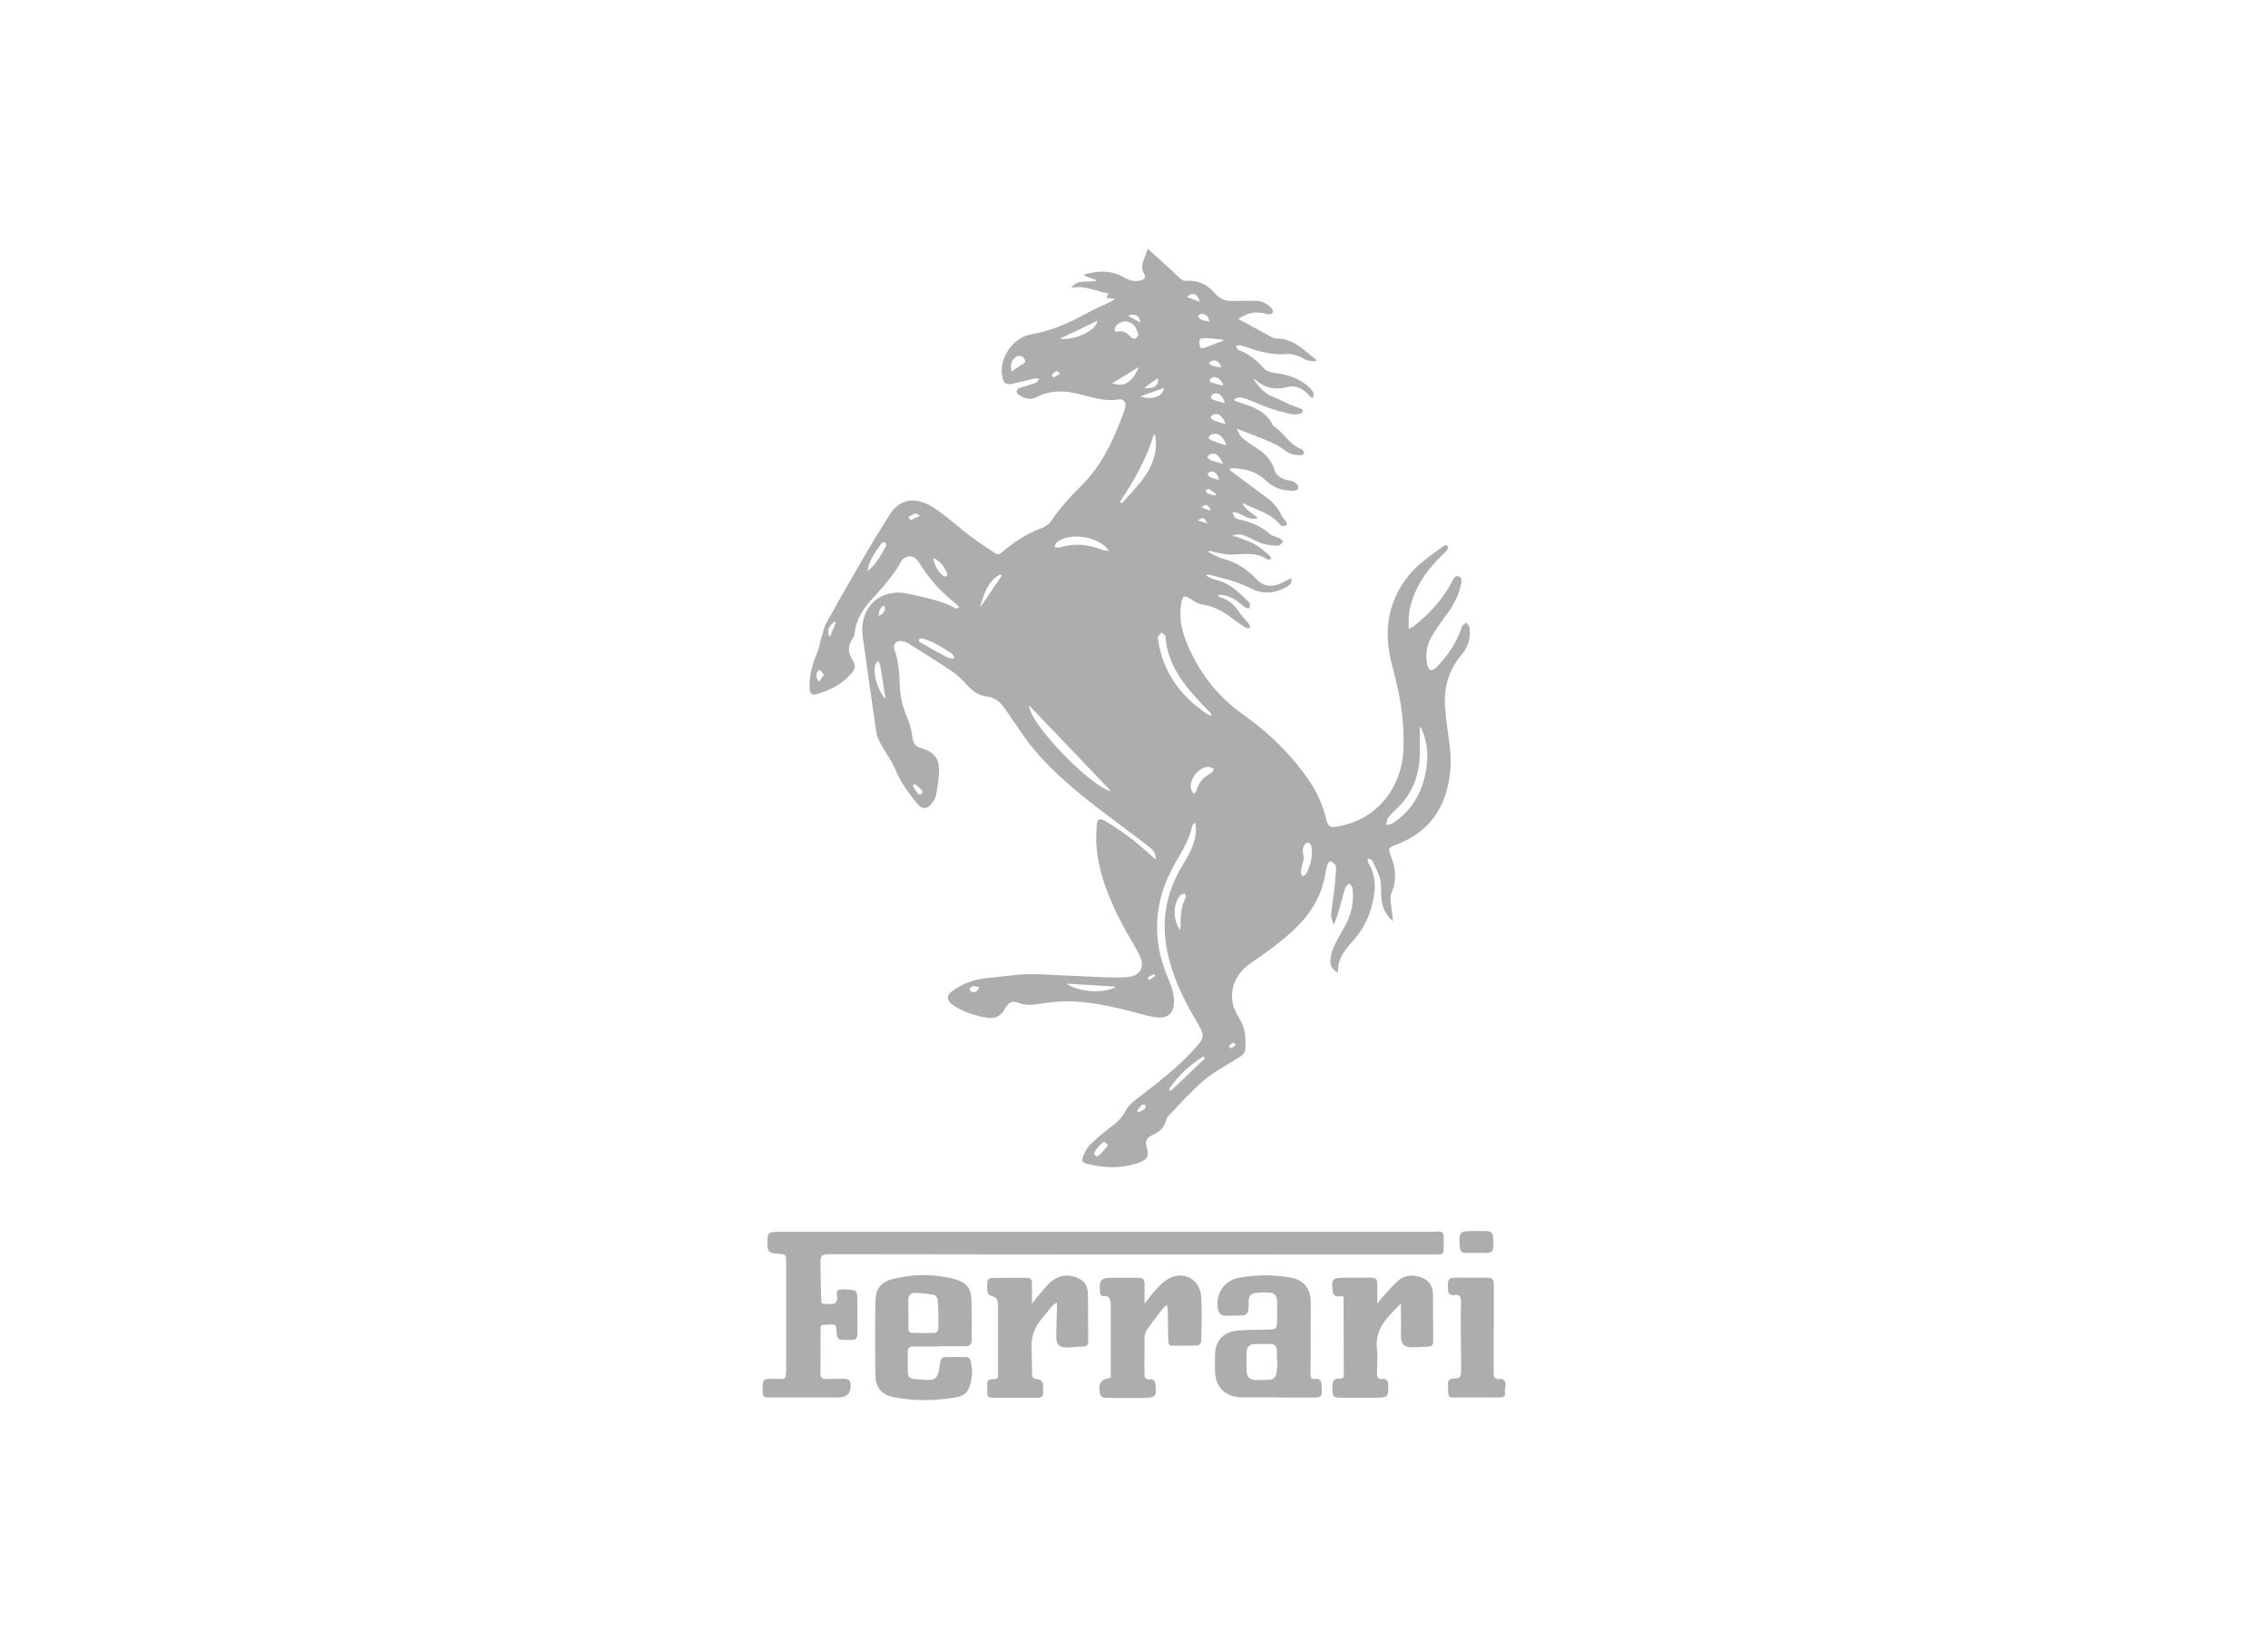 <?xml version="1.0" encoding="UTF-8"?><svg id="Layer_1" xmlns="http://www.w3.org/2000/svg" viewBox="0 0 198 144"><defs><style>.cls-1{fill:#adadad;stroke-width:0px;}</style></defs><path class="cls-1" d="M100.91,75.16c.03-.57-.2-.9-.51-1.15-.78-.62-1.58-1.21-2.38-1.81-2.8-2.09-5.61-4.18-7.86-6.89-.6-.72-1.1-1.52-1.65-2.29-.33-.47-.63-.95-.98-1.4-.34-.44-.81-.73-1.37-.8-.81-.1-1.36-.57-1.88-1.16-.38-.43-.83-.82-1.31-1.14-1.21-.81-2.44-1.58-3.68-2.34-.2-.13-.48-.21-.71-.21-.42.01-.63.36-.49.75.35,1,.43,2.03.46,3.07.02,1.07.29,2.07.72,3.05.21.47.31,1,.38,1.51.07.55.24.83.78.98,1.12.32,1.57.87,1.55,2.04-.02.69-.14,1.38-.26,2.06-.04.24-.2.47-.35.68-.38.54-.81.61-1.24.12-.52-.6-.99-1.25-1.41-1.92-.32-.52-.52-1.11-.81-1.65-.31-.57-.69-1.1-1-1.67-.18-.33-.35-.69-.41-1.06-.41-2.76-.78-5.53-1.18-8.3-.37-2.57,1.53-4.37,4.05-3.77,1.36.32,2.74.55,4,1.22.09.05.21.05.37-.02-.1-.12-.18-.26-.3-.35-1.27-1-2.34-2.17-3.18-3.55-.2-.33-.47-.62-.88-.58-.23.03-.55.17-.65.35-.66,1.2-1.54,2.23-2.46,3.22-.86.93-1.57,1.93-1.67,3.24-.01.13-.1.27-.18.38-.41.62-.4,1.22,0,1.84.3.48.29.74-.07,1.16-.82.97-1.9,1.53-3.11,1.85-.38.1-.56-.09-.57-.58-.01-1.04.22-2.03.65-2.98.19-.43.25-.92.39-1.38.14-.46.24-.95.47-1.36,1.05-1.89,2.13-3.78,3.22-5.65.73-1.26,1.49-2.5,2.27-3.73.72-1.13,1.78-1.52,3.03-1.03.57.22,1.1.6,1.59.97.84.63,1.62,1.34,2.46,1.97.67.51,1.39.94,2.08,1.43.23.17.4.15.6-.02,1.06-.92,2.22-1.68,3.56-2.17.33-.12.66-.39.85-.68.74-1.15,1.69-2.12,2.64-3.08,1.64-1.65,2.62-3.68,3.43-5.81.12-.31.24-.61.32-.93.11-.46-.12-.79-.57-.71-1.22.21-2.34-.2-3.49-.48-1.25-.31-2.47-.34-3.66.27-.52.27-1.06.16-1.54-.18-.32-.22-.28-.5.09-.63.46-.16.93-.27,1.38-.44.12-.05.2-.22.29-.33-.14-.02-.28-.07-.41-.04-.67.15-1.33.34-2,.47-.51.1-.7-.06-.81-.58-.35-1.58.87-3.46,2.5-3.74,1.71-.3,3.27-.96,4.78-1.8.74-.41,1.53-.74,2.3-1.11.06-.03.1-.08.27-.2-.32-.03-.53-.05-.79-.08.08-.14.14-.25.2-.38-1.09-.19-2.1-.77-3.26-.48.58-.87,1.51-.4,2.27-.66-.37-.14-.74-.27-1.1-.41,0-.04,0-.09,0-.13.15-.03.3-.07.45-.1,1.07-.23,2.09-.18,3.06.4.43.26.92.38,1.44.22.26-.08.43-.25.28-.5-.34-.55-.17-1.07.05-1.59.08-.18.13-.37.24-.66.92.84,1.81,1.62,2.67,2.44.22.21.4.38.72.36.99-.06,1.82.32,2.45,1.07.42.5.94.71,1.58.69.64-.02,1.28,0,1.92-.02.62-.01,1.11.25,1.5.69.07.09.12.31.07.36-.08.09-.27.16-.39.13-1.15-.28-1.64-.2-2.62.4.97.53,1.97,1.08,2.98,1.63.11.06.25.08.37.09.93,0,1.7.42,2.4.99.35.29.7.57,1.05.86-.01.05-.02.09-.03.14-.26-.03-.54-.02-.78-.1-.25-.08-.47-.28-.73-.36-.33-.1-.68-.21-1.01-.18-1,.09-1.96-.09-2.9-.39-.39-.12-.78-.27-1.18-.37-.11-.03-.25.05-.38.07.08.12.13.3.24.34.89.34,1.6.89,2.22,1.62.22.26.7.36,1.07.41,1.14.14,2.16.51,2.98,1.34.21.21.41.44.19.83-.14-.11-.27-.19-.37-.3-.52-.55-1.09-.86-1.9-.65-.99.26-1.93.07-2.71-.64-.05-.04-.11-.07-.18-.07.45.64.91,1.25,1.69,1.54.54.2,1.05.49,1.59.73.26.11.53.19.8.29.09.04.22.12.23.19,0,.09-.09.24-.17.25-.24.06-.51.13-.74.08-.65-.14-1.31-.31-1.94-.52-.62-.21-1.21-.49-1.82-.73-.27-.11-.56-.2-.85-.24-.14-.02-.3.11-.46.17,0,.04.01.09.02.13.28.09.56.19.83.28,1.06.36,2.05.81,2.54,1.92.89.53,1.36,1.56,2.35,1.98.08.03.17.06.22.12.07.08.15.22.12.28-.04.09-.19.2-.28.19-.47-.03-.92-.07-1.32-.39-.4-.31-.86-.57-1.32-.77-.94-.41-1.9-.76-2.95-1.17.14.26.22.54.4.72.31.29.66.54,1.02.77.82.52,1.57,1.07,1.86,2.08.14.5.57.77,1.06.91.19.05.41.05.58.14.19.11.44.29.46.46.03.32-.29.33-.53.34-.91.02-1.69-.3-2.36-.93-.81-.77-1.82-1.02-2.91-1.03-.06,0-.13.03-.22.06.05.08.07.13.11.16,1.06.79,2.12,1.57,3.17,2.36.55.42,1,.93,1.29,1.57.08.17.25.3.36.47.06.09.07.22.1.33-.13.04-.26.11-.38.1-.1,0-.21-.1-.28-.19-.52-.62-1.23-.96-1.96-1.26-.41-.17-.81-.36-1.29-.57.29.64.9.87,1.36,1.31-.88.33-1.42-.55-2.2-.5.05.42.34.59.65.65,1,.21,1.89.61,2.66,1.29.2.17.53.19.78.32.13.07.22.21.33.32-.14.11-.28.32-.43.33-.74.03-1.44-.13-2.1-.48-.35-.19-.71-.36-1.09-.47-.23-.06-.49.01-.74.03,0,.04,0,.08,0,.11.1.01.21.01.3.05.54.21,1.1.38,1.6.66.47.26.87.65,1.29.99.07.05.07.19.1.28-.1.02-.24.09-.3.05-1-.69-2.1-.46-3.19-.43-.42,0-.84-.11-1.26-.18-.22-.04-.43-.11-.65-.17-.02.04-.04.09-.06.13.38.18.75.43,1.16.54,1.17.31,2.14.87,2.97,1.77.71.77,1.58.81,2.57.22.16-.09.34-.16.54-.25.08.46-.18.63-.44.77-1.03.59-2.09.65-3.15.1-1.15-.6-2.4-.88-3.65-1.19-.05-.01-.11,0-.2.1.27.12.54.3.82.36,1.25.26,2.08,1.14,2.94,1.97.09.09.03.35.03.53-.15-.04-.33-.03-.44-.12-.57-.49-1.15-.94-1.92-1.06-.13-.02-.27-.02-.44.06.08.05.16.11.25.14.71.2,1.21.66,1.61,1.26.26.38.6.72.89,1.08.07.08.08.21.12.31-.12.02-.27.09-.35.04-.37-.22-.73-.45-1.06-.72-.85-.67-1.76-1.2-2.86-1.35-.34-.05-.67-.3-.98-.49-.53-.32-.66-.27-.77.35-.26,1.38.07,2.65.63,3.9,1.07,2.42,2.66,4.39,4.83,5.92,2.24,1.58,4.18,3.49,5.73,5.77.69,1.02,1.16,2.12,1.45,3.31.16.67.33.75,1,.64,3.47-.59,5.64-3.44,5.75-6.84.08-2.34-.29-4.63-.91-6.88-.53-1.92-.71-3.84-.02-5.76.53-1.49,1.44-2.72,2.67-3.7.52-.42,1.07-.81,1.61-1.2.17-.12.38-.3.54-.04.05.07-.1.32-.21.42-1.54,1.44-2.77,3.07-3.17,5.2-.05.26-.05.54-.06.81,0,.21,0,.42,0,.73.21-.1.35-.15.46-.24,1.38-1.09,2.54-2.38,3.36-3.94.12-.22.23-.52.56-.39.3.12.24.41.19.67-.19.99-.66,1.84-1.25,2.64-.47.63-.93,1.27-1.32,1.94-.44.76-.57,1.61-.37,2.48.04.16.14.39.26.43.13.04.36-.06.48-.18.97-.98,1.76-2.09,2.22-3.42.02-.07.02-.15.06-.2.11-.12.25-.23.37-.34.1.14.27.28.29.43.09.71-.01,1.39-.42,2.01-.07.11-.14.22-.22.31-1.18,1.36-1.63,2.96-1.49,4.72.08,1.06.25,2.12.39,3.18.19,1.46.11,2.9-.34,4.31-.7,2.2-2.18,3.63-4.31,4.43-.71.27-.74.33-.47,1.02.42,1.06.53,2.1.05,3.2-.14.32-.06.75-.03,1.13.04.44.14.88.14,1.34-.65-.59-.97-1.31-1.01-2.16-.03-.51.02-1.04-.1-1.53-.15-.57-.44-1.1-.7-1.63-.04-.09-.23-.11-.35-.16,0,.12-.06.28,0,.36.89,1.37.63,2.79.2,4.21-.32,1.07-.93,1.99-1.67,2.81-.65.72-1.21,1.48-1.15,2.6-.48-.26-.7-.63-.67-1.06.03-.42.14-.85.31-1.22.3-.65.67-1.26,1.01-1.89.54-1.01.76-2.08.61-3.22-.02-.15-.18-.28-.27-.42-.12.14-.31.25-.36.41-.21.66-.38,1.34-.57,2-.11.39-.23.78-.45,1.2-.07-.29-.23-.58-.21-.86.06-.79.21-1.58.3-2.37.06-.56.1-1.13.13-1.69,0-.11-.03-.25-.09-.32-.11-.13-.28-.29-.41-.29-.11,0-.25.23-.29.38-.15.61-.22,1.24-.41,1.83-.6,1.87-1.84,3.3-3.33,4.52-.94.77-1.92,1.48-2.92,2.16-1.47.98-2.27,2.9-1.02,4.77.56.83.6,1.8.54,2.76-.03.44-.41.61-.74.82-.97.62-2.02,1.16-2.89,1.9-1.09.93-2.04,2.02-3.04,3.05-.12.13-.21.31-.26.48-.16.59-.55.95-1.08,1.19-.64.29-.76.55-.56,1.21.18.63.02.95-.61,1.2-1.2.46-2.44.53-3.7.33-.31-.05-.62-.12-.92-.18-.39-.07-.51-.33-.36-.66.16-.36.34-.74.61-1.01.57-.56,1.18-1.08,1.82-1.55.55-.41,1-.85,1.32-1.47.19-.37.54-.69.89-.95,1.72-1.33,3.45-2.62,4.93-4.23,1.11-1.21,1.12-1.26.28-2.68-1.11-1.87-2.04-3.82-2.49-5.97-.56-2.67-.11-5.15,1.28-7.48.53-.88,1.06-1.77,1.2-2.81.04-.3-.01-.61-.02-.92-.05,0-.1,0-.15,0-.05.08-.12.16-.14.25-.26,1.18-.89,2.18-1.48,3.21-1.87,3.26-2.11,6.63-.61,10.09.3.68.54,1.38.5,2.14-.04.84-.49,1.3-1.33,1.26-.39-.02-.79-.11-1.17-.21-2.08-.56-4.17-1.1-6.33-1.2-1.01-.05-2.04.08-3.05.23-.54.08-1.03.12-1.55-.06-.72-.25-.97-.16-1.34.49-.36.64-.88.89-1.6.76-1.01-.17-1.97-.48-2.83-1.04-.72-.47-.72-.92,0-1.4.91-.6,1.9-.94,3-1.03,1.09-.09,2.18-.27,3.27-.33.79-.04,1.59.04,2.38.07,1.57.07,3.13.15,4.7.21.58.02,1.17.02,1.75-.02,1.18-.09,1.62-.89,1.07-1.95-.5-.97-1.1-1.9-1.6-2.88-1.07-2.11-1.97-4.28-2.14-6.67-.04-.57-.01-1.14.02-1.71.03-.6.24-.72.76-.41,1.44.85,2.76,1.86,3.99,3,.13.12.28.22.49.4ZM124.05,63.52s-.07.02-.1.02c0,.71,0,1.42,0,2.13,0,1.97-.63,3.69-2.12,5.04-.24.22-.48.45-.66.72-.11.16-.1.39-.15.6.18-.04.38-.03.52-.12,1.89-1.22,2.79-3.02,3.03-5.2.12-1.11-.05-2.18-.52-3.19ZM97.01,69.1c-2.38-2.49-4.76-4.98-7.16-7.5,0,1.57,5.36,7.09,7.16,7.5ZM105.68,62.48s.06-.09.09-.13c-.35-.37-.71-.73-1.05-1.1-1.52-1.62-2.8-3.35-2.98-5.67,0-.12-.22-.23-.33-.35-.11.12-.26.23-.32.38-.05.1.01.25.03.38.45,2.74,1.94,4.79,4.22,6.32.11.07.23.12.34.18ZM97.78,43.81s.1.08.15.13c.57-.64,1.19-1.26,1.71-1.93.66-.85,1.16-1.8,1.27-2.9.04-.37-.03-.74-.05-1.12-.05,0-.09,0-.14-.01-.64,2.12-1.73,4.01-2.94,5.83ZM96.81,48.11c-.83-1.32-3.55-1.68-4.6-.71-.08.08-.09.24-.13.36.13.02.27.1.38.06,1.31-.43,2.58-.29,3.84.21.13.05.28.04.51.07ZM103.96,68.72c0,.07,0,.15.02.21.08.14.18.27.27.4.08-.12.19-.23.23-.37.18-.66.6-1.1,1.2-1.42.13-.07.21-.26.31-.4-.16-.06-.32-.18-.48-.18-.79.01-1.56.9-1.56,1.75ZM113.81,74.81s.03.01.05.02c-.1.42-.22.84-.3,1.27-.02.12.08.27.12.4.12-.06.29-.08.34-.18.4-.73.57-1.51.48-2.33-.03-.25-.17-.49-.43-.4-.15.05-.29.31-.32.5-.04.23.03.48.06.72ZM99.39,29.22c-.09-.21-.14-.41-.23-.58-.37-.7-1.31-.77-1.77-.12-.06.09-.07.23-.07.35,0,.04.15.12.2.1.57-.17.91.14,1.26.51.07.08.27.11.37.07.1-.04.16-.21.23-.32ZM97.43,86.15c-1.41-.09-2.82-.17-4.31-.26,1.03.77,3.4.88,4.31.26ZM83.23,57.52l.09-.12c-.09-.12-.15-.29-.27-.37-.45-.29-.91-.58-1.38-.83-.36-.19-.75-.33-1.14-.46-.09-.03-.22.06-.33.1.04.08.05.2.12.24.77.44,1.55.88,2.34,1.3.17.09.38.1.58.15ZM103.02,81.19c.02-.18.04-.29.04-.4.02-.82.03-1.65.45-2.4.05-.09-.03-.25-.05-.38-.13.05-.31.06-.4.15-.65.68-.69,2.13-.05,3.03ZM105.2,92.41c-.05-.05-.1-.11-.15-.16-1.2.75-2.21,1.69-3,2.86.05.05.1.11.15.16,1-.95,2-1.91,3-2.86ZM77.22,60.97s.06-.03.1-.05c-.04-.17-.09-.35-.11-.52-.12-.76-.23-1.51-.36-2.27-.02-.14-.11-.28-.17-.42-.1.13-.27.26-.29.41-.12.79.11,1.52.45,2.22.1.22.26.42.4.62ZM75.71,49.89c.76-.59,1.21-1.41,1.65-2.23.04-.07-.06-.22-.09-.33-.1.03-.24.03-.29.1-.57.74-1.11,1.5-1.26,2.47ZM92.54,29.57c1.24.2,3.25-.74,3.25-1.56-1.06.51-2.16,1.04-3.25,1.56ZM85.57,53.04c.63-.93,1.26-1.85,1.89-2.78-.05-.03-.1-.07-.16-.1-1.09.62-1.43,1.75-1.73,2.88ZM99.42,32.05c-.79.49-1.55.95-2.32,1.42,1.07.35,1.74-.06,2.32-1.42ZM106.76,29.76s.02-.07.03-.1c-.61-.05-1.23-.16-1.83-.13-.33.02-.26.43-.21.68.05.26.25.21.44.14.52-.2,1.05-.39,1.58-.59ZM88.33,32.44c.3-.21.57-.42.86-.59.2-.11.4-.18.27-.46-.13-.28-.46-.4-.71-.26-.43.25-.61.79-.42,1.31ZM107.06,38.89c-.25-.81-.75-1.16-1.28-.96-.11.04-.24.15-.26.24-.01.08.11.24.2.27.41.16.84.29,1.33.45ZM81.5,48.74c-.04.47.53,1.43.93,1.58.06.03.18.01.23-.03.04-.05.06-.16.03-.23-.24-.57-.59-1.06-1.19-1.33ZM99.55,34.62c1.05.35,2.01-.04,2.07-.75-.66.24-1.33.48-2.07.75ZM96.7,100.06c.01-.2-.28-.43-.44-.29-.27.23-.53.51-.7.82-.13.24.14.44.31.33.32-.23.56-.56.83-.86ZM106.93,35.21c-.17-.66-.54-.95-.92-.84-.12.03-.23.15-.3.26-.03.05.07.23.15.25.35.13.71.22,1.07.32ZM106.79,40.53c-.34-.76-.64-1-1.07-.89-.12.03-.24.14-.29.25-.02.05.11.22.21.26.35.14.71.24,1.16.38ZM107,37.04c-.23-.66-.55-.95-.97-.88-.13.02-.24.16-.36.24.08.1.15.25.25.29.33.13.67.22,1.08.35ZM106.73,33.68l.04-.15c-.26-.48-.61-.7-.95-.56-.09.04-.17.13-.22.22-.02.04.06.18.12.19.33.11.67.2,1.01.29ZM101.12,33c-.41.29-.82.58-1.23.86.85.12,1.24-.15,1.23-.86ZM106.42,41.91c-.07-.46-.28-.68-.63-.74-.11-.02-.25.11-.38.18.07.1.11.26.21.3.22.11.47.16.8.26ZM79.87,68.45c-.06.06-.13.12-.19.18.16.23.3.48.48.69.05.05.24.05.3,0,.06-.05.09-.25.04-.3-.19-.21-.42-.39-.64-.58ZM105.58,28.09c-.08-.46-.3-.66-.64-.69-.11-.01-.24.11-.36.18.08.1.13.26.23.3.22.09.47.13.77.21ZM106.64,32.06c-.25-.62-.64-.75-1.11-.38.29.37.69.35,1.11.38ZM71.92,58.93c-.14-.18-.24-.4-.32-.39-.36.03-.3.36-.31.59,0,.13.13.26.2.4.14-.18.27-.37.44-.59ZM79.52,45.41c.29-.13.54-.25.79-.36-.13-.08-.28-.25-.38-.22-.22.05-.42.21-.63.32.06.07.12.15.22.27ZM104.75,26.35c-.23-.74-.64-.89-1.13-.41.37.14.7.25,1.13.41ZM72.98,54.33s-.08-.03-.12-.05c-.53.38-.71.82-.42,1.35.2-.48.37-.89.54-1.3ZM98.48,27.57c.36.2.71.39,1.06.59,0-.57-.5-.85-1.06-.59ZM106.06,43.28s.07-.1.11-.15c-.21-.15-.41-.32-.64-.44-.06-.03-.2.1-.3.15.06.08.11.21.19.24.2.09.43.13.64.19ZM85.49,86.19c-.35-.08-.65-.16-.84.16-.02.04.09.24.18.26.34.11.51-.1.67-.42ZM76.71,53.79c.5-.25.65-.53.47-.92-.37.2-.47.52-.47.92ZM99.27,96.99s.09.1.13.15c.19-.11.39-.19.55-.33.07-.06.05-.22.07-.33-.12,0-.28-.05-.34.01-.16.14-.28.33-.41.49ZM92.55,32.61c-.17-.12-.29-.23-.33-.21-.15.08-.28.2-.4.33,0,0,.15.23.18.22.16-.07.31-.18.55-.33ZM105.7,44.59c-.21-.56-.44-.64-.8-.27.27.09.5.17.8.27ZM104.58,45.45c.24.07.49.15.83.25-.29-.53-.41-.57-.83-.25ZM107.91,91.21c-.15-.09-.26-.19-.29-.17-.13.09-.23.21-.34.32.07.07.18.21.2.19.13-.08.25-.19.43-.35ZM100.19,85.37c.05.07.09.14.14.21.18-.12.36-.24.53-.36-.04-.06-.12-.18-.13-.17-.19.1-.36.21-.54.32Z"/><path class="cls-1" d="M96.56,107.56c9.31,0,18.63,0,27.94,0,.34,0,.68,0,1.03-.03.3-.02.48.09.5.39.02.41.02.82,0,1.24-.01.26-.15.38-.45.38-12.04,0-24.08,0-36.12-.01-5.65,0-11.3-.01-16.94-.02-.82,0-.91.1-.89.91.02,1,.02,2,.06,2.99.02.48,0,.44.88.46.37,0,.53-.21.52-.58,0-.25-.16-.64.2-.69.45-.06.92,0,1.37.09.09.02.18.34.18.53.02,1.08.02,2.17.02,3.25,0,.36-.16.56-.56.53-.2-.02-.4,0-.6,0-.51.01-.66-.15-.66-.66,0-.23-.06-.65-.14-.66-.38-.06-.78-.01-1.17.02-.04,0-.09.19-.09.29,0,1.31,0,2.62-.01,3.94,0,.36.16.49.49.48.5-.01,1-.01,1.5-.02.49,0,.65.15.65.62q-.02,1.01-1.05,1.01c-1.98,0-3.97,0-5.95,0-.63,0-.7-.07-.69-.68.02-.95.02-.95.97-.95,1.05,0,1.08.26,1.08-1.08,0-3.05,0-6.1,0-9.16,0-.59-.02-.62-.61-.67-.13-.01-.26-.02-.38-.03-.51-.07-.63-.21-.64-.72-.02-1.16,0-1.17,1.13-1.17,9.49,0,18.97,0,28.46,0Z"/><path class="cls-1" d="M82,117.57c-.74,0-1.48,0-2.22,0-.38,0-.55.13-.54.53.02.54,0,1.08.01,1.62,0,.49.13.65.61.7.4.04.8.07,1.19.07.55,0,.76-.19.89-.73.08-.32.09-.65.18-.97.03-.12.18-.28.28-.29.68-.02,1.36-.02,2.04,0,.1,0,.26.17.29.29.21.81.17,1.61-.13,2.39-.19.49-.58.73-1.07.82-1.83.32-3.66.36-5.48,0-1.04-.2-1.6-.79-1.62-1.85-.04-2.19-.04-4.39,0-6.59.02-1.07.5-1.63,1.54-1.89,1.8-.45,3.62-.45,5.41.03.99.27,1.41.8,1.43,1.81.03,1.15.02,2.31.02,3.46,0,.44-.15.58-.61.58-.74,0-1.48,0-2.22,0,0,0,0,0,0,0ZM79.31,114.71s0,0,0,0c0,.44,0,.88,0,1.32,0,.24.1.34.32.35.67.01,1.34.03,2,0,.11,0,.29-.23.29-.36.01-.83,0-1.65-.05-2.48,0-.17-.18-.44-.32-.47-.56-.11-1.14-.17-1.72-.18-.33,0-.53.24-.53.6,0,.4,0,.8,0,1.2Z"/><path class="cls-1" d="M111.6,122.01c-1.07,0-2.14.01-3.21,0-1.42-.02-2.29-.89-2.32-2.3,0-.46-.01-.91,0-1.37.03-1.25.68-2.02,1.93-2.15.83-.09,1.68-.07,2.52-.09.94-.01.97-.02.98-.95,0-.51,0-1.03-.01-1.54-.01-.51-.23-.73-.73-.75-.33-.01-.66-.01-.98.02-.6.05-.77.24-.78.85,0,.17.02.34,0,.51-.03.47-.22.63-.68.63-.43,0-.85,0-1.28.02-.39.02-.61-.16-.7-.54-.29-1.26.49-2.53,1.77-2.77,1.51-.29,3.04-.29,4.55-.03,1.16.2,1.77.98,1.77,2.16,0,2.11,0,4.22-.02,6.33,0,.3.1.39.37.36.44-.06.58.16.6.56.05,1.07.06,1.07-1,1.07-.93,0-1.85,0-2.78,0,0,0,0,0,0-.01ZM111.52,118.78s-.03,0-.05,0c0-.3.01-.6,0-.9-.02-.28-.15-.51-.46-.52-.52-.02-1.05-.02-1.57.01-.35.02-.58.26-.6.62-.03.61-.03,1.22,0,1.83.02.42.28.65.69.67.44.02.88,0,1.32-.02.34-.02.55-.24.59-.58.05-.37.06-.74.09-1.1Z"/><path class="cls-1" d="M96.97,120.27c0-.27,0-.54,0-.81,0-1.75,0-3.51,0-5.26,0-.17,0-.34-.02-.51-.02-.33-.17-.55-.54-.51-.27.03-.34-.1-.37-.34-.11-1.1.04-1.27,1.12-1.27.73,0,1.45,0,2.18,0,.46,0,.58.12.58.58,0,.52,0,1.04,0,1.68.4-.5.7-.91,1.05-1.28.29-.31.59-.63.95-.85,1.35-.82,2.87-.03,2.95,1.57.07,1.28.03,2.56,0,3.85,0,.13-.19.35-.3.36-.75.03-1.5.03-2.25.02-.3,0-.32-.25-.33-.46-.02-.85-.02-1.71-.04-2.56,0-.15-.04-.3-.07-.54-.16.14-.27.2-.34.29-.48.62-.97,1.23-1.41,1.88-.14.21-.21.51-.21.77-.02,1.01,0,2.02-.01,3.04,0,.38.11.57.52.52.28-.03.41.13.44.4.13,1.07,0,1.22-1.08,1.22-1.01,0-2.03,0-3.04,0-.55,0-.67-.08-.75-.53-.1-.6.07-.97.52-1.12.13-.04.27-.07.43-.11Z"/><path class="cls-1" d="M90.11,113.79c.48-.58.86-1.06,1.27-1.51.63-.71,1.39-1.08,2.37-.81.81.22,1.22.69,1.23,1.53.02,1.37.01,2.74.02,4.11,0,.32-.12.47-.46.47-.44,0-.88.06-1.32.08-.75.02-1.02-.25-1.01-.99.01-.88.05-1.77.07-2.65,0-.07-.01-.14-.02-.29-.16.12-.3.19-.39.3-.41.49-.84.98-1.21,1.5-.43.61-.62,1.31-.6,2.06.02.74.03,1.48.04,2.22,0,.54.07.59.6.64.13.01.32.19.34.31.05.29.02.59.02.89,0,.26-.14.39-.4.39-1.35,0-2.71,0-4.06,0-.28,0-.42-.13-.41-.42,0-.14.01-.29,0-.43-.04-.68,0-.75.66-.78.32-.01.28-.22.28-.41,0-1,0-2,0-2.99,0-1,0-2,0-2.99,0-.44-.09-.78-.61-.87-.12-.02-.29-.2-.31-.33-.04-.32-.04-.66,0-.98.01-.1.21-.25.32-.25,1.05-.02,2.11-.01,3.17-.01.3,0,.39.19.39.45,0,.55,0,1.1,0,1.78Z"/><path class="cls-1" d="M117.27,113.16c-.13.01-.24.03-.35.04-.33.02-.52-.08-.57-.46-.13-1.04-.03-1.18,1.02-1.18.76,0,1.51,0,2.27,0,.48,0,.6.12.6.61,0,.51,0,1.02,0,1.67.2-.26.33-.43.47-.59.46-.5.89-1.04,1.41-1.47.54-.45,1.2-.48,1.87-.27.71.23,1.11.75,1.11,1.5.01,1.33.01,2.65.02,3.98,0,.52-.08.59-.6.6-.38.01-.77.05-1.15.06-.82.01-1.09-.3-1.07-1.12.03-.87,0-1.75,0-2.71-1.12,1.15-2.3,2.16-2.09,3.96.08.69.01,1.4,0,2.09,0,.35.07.59.5.54.32-.04.47.15.48.46,0,.04,0,.09,0,.13.03.97-.05,1.04-1.02,1.04-1.06,0-2.11,0-3.17,0-.56,0-.68-.12-.68-.68,0-.14,0-.29,0-.43.02-.38.21-.59.6-.55.27.03.4-.05.4-.34-.01-2.25-.02-4.51-.03-6.76,0-.03-.02-.05-.05-.12Z"/><path class="cls-1" d="M130.4,116.02c0,1.28,0,2.56,0,3.85,0,.39.12.61.55.53.05,0,.12-.01.17,0,.58.29.18.81.27,1.22.06.25-.11.4-.37.4-1.4,0-2.79,0-4.19,0-.26,0-.4-.12-.4-.39,0-.27-.03-.54-.02-.81,0-.25.11-.43.41-.44.67-.02.74-.11.74-.81-.02-1.57-.03-3.13-.04-4.7,0-.4.04-.8.03-1.19,0-.48-.12-.69-.63-.6-.33.05-.5-.13-.51-.47-.04-1.01,0-1.06,1.01-1.05.78,0,1.57,0,2.35,0,.51,0,.64.13.64.66,0,1.27,0,2.54,0,3.8h0Z"/><path class="cls-1" d="M128.84,109.4c-.2,0-.4,0-.6,0-.71.01-.75-.02-.81-.71-.01-.14-.02-.28-.02-.43,0-.56.14-.73.69-.76.57-.03,1.14-.01,1.71,0,.34,0,.52.19.54.53.01.26.04.51.03.77-.02.46-.18.61-.63.61-.16,0-.31-.01-.47-.02-.14,0-.28,0-.43,0Z"/></svg>